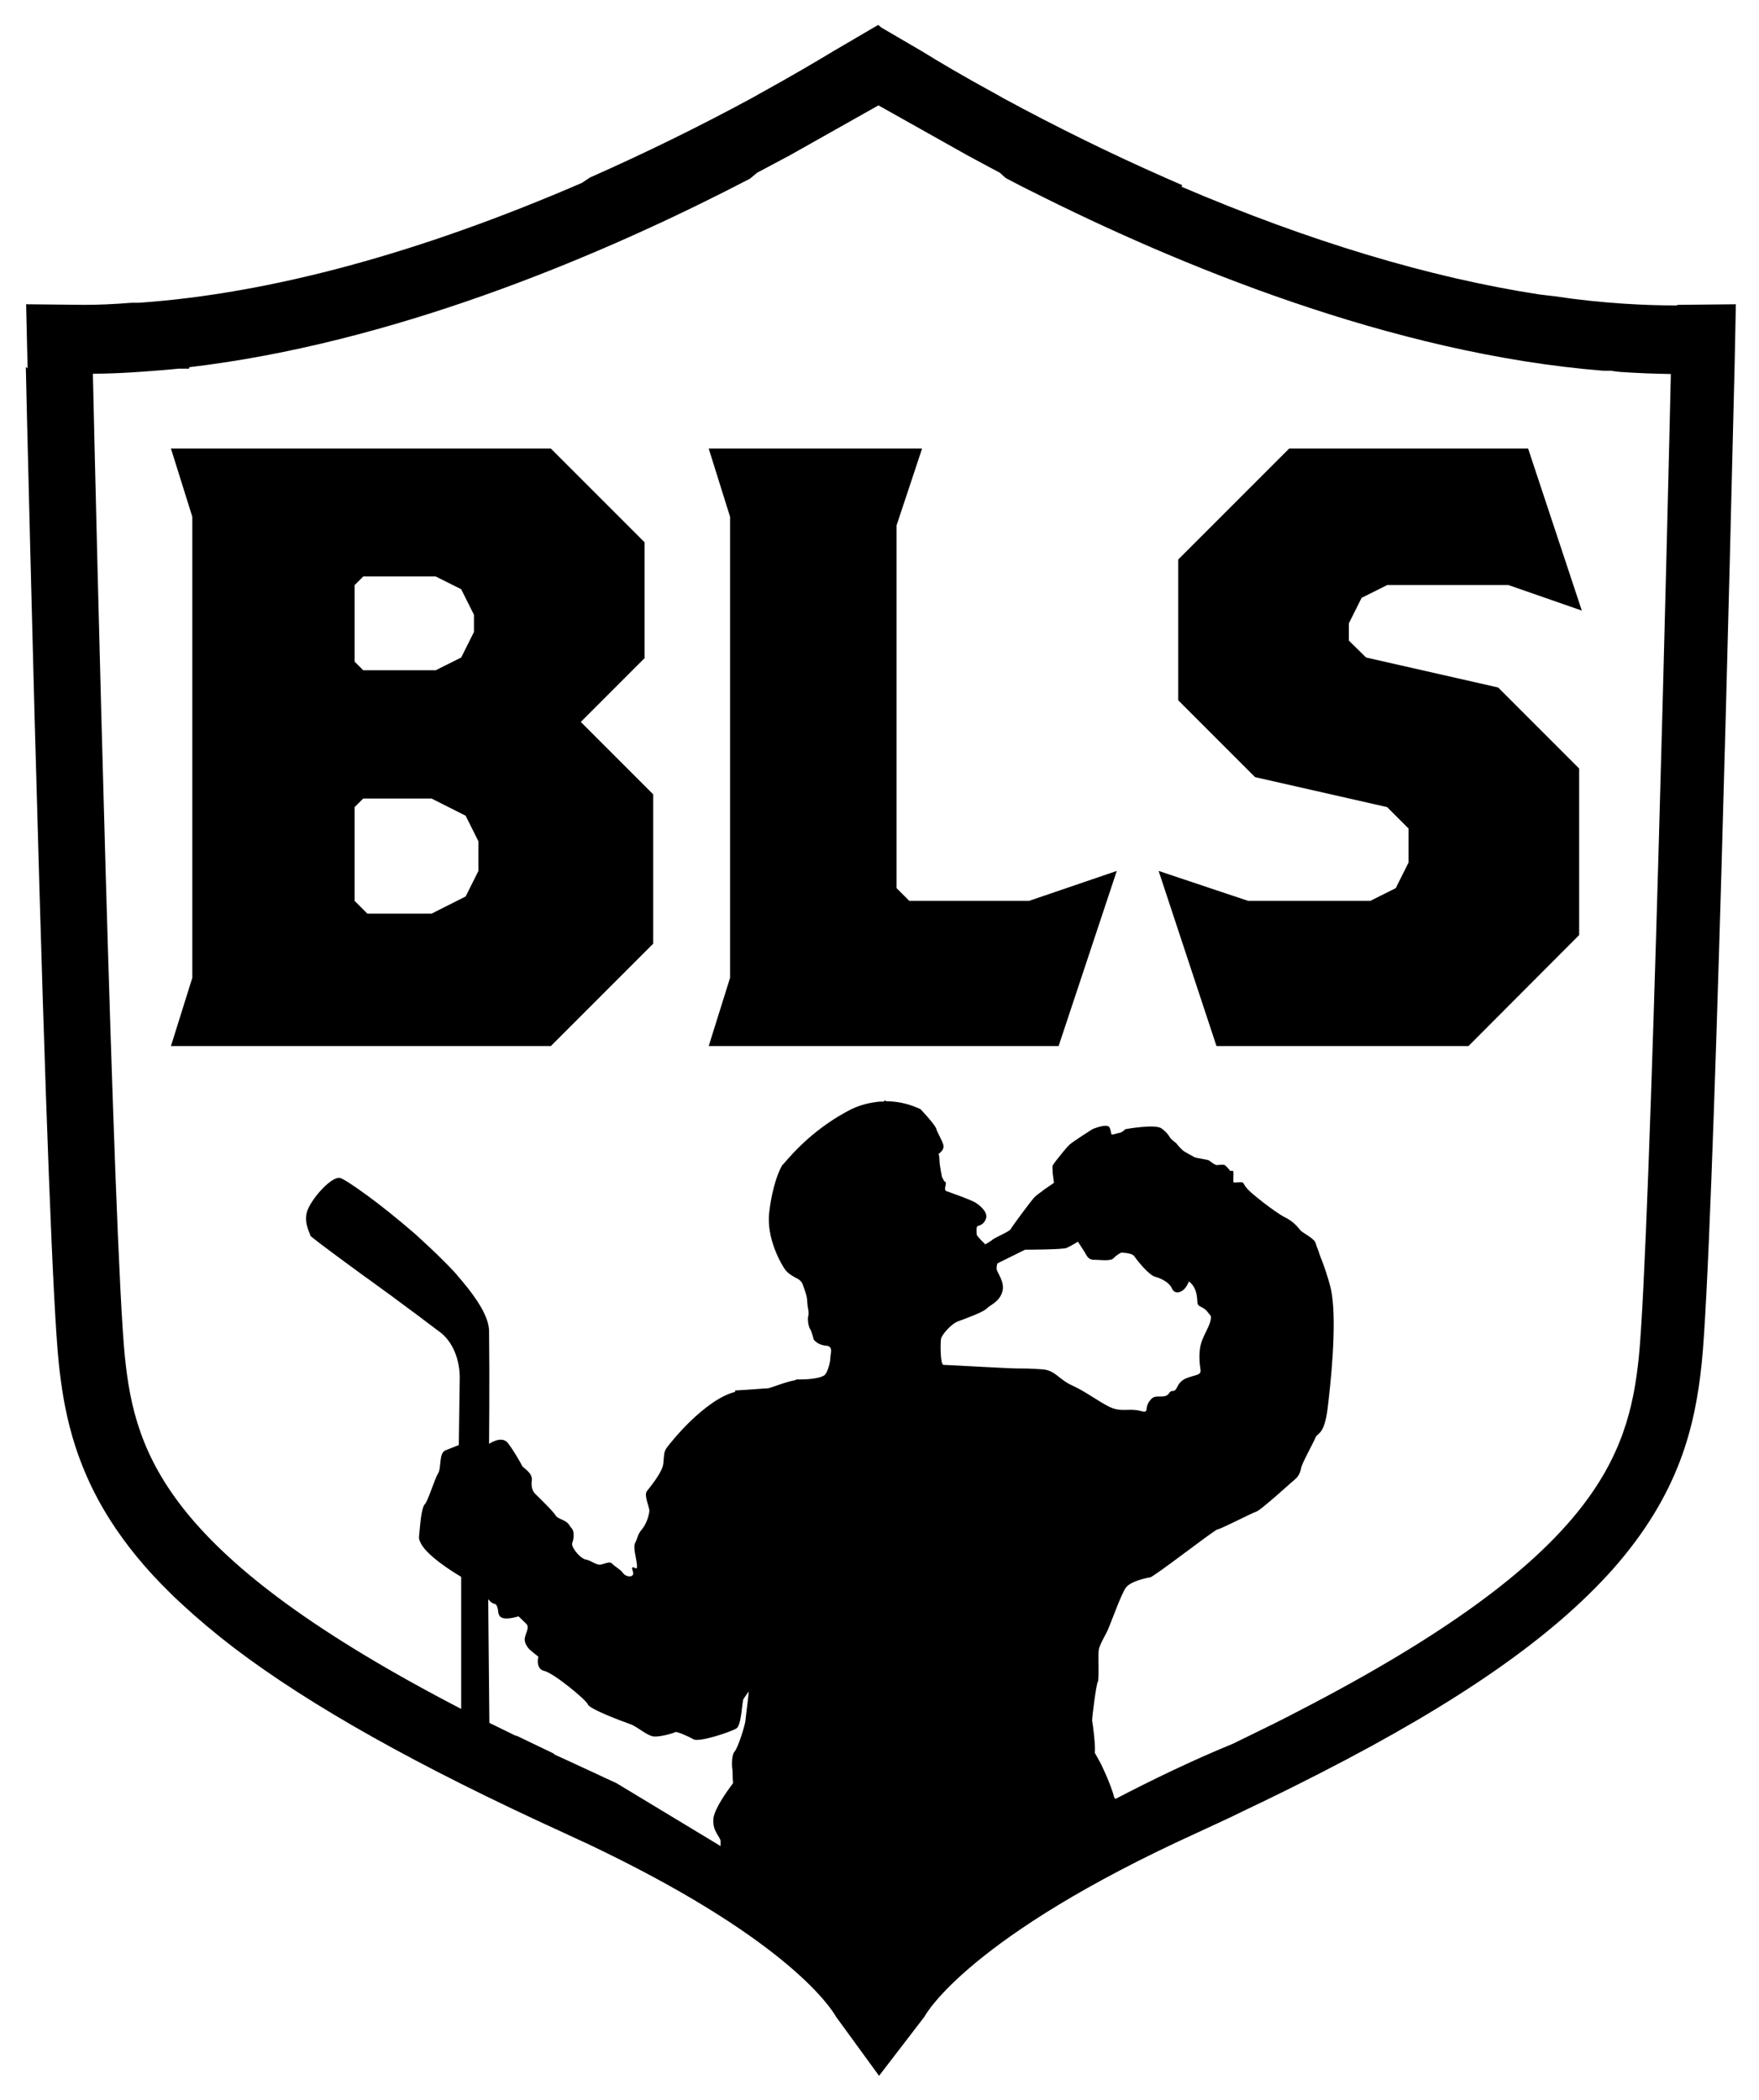 <?xml version="1.0" encoding="UTF-8"?>
<svg id="Layer_1" data-name="Layer 1" xmlns="http://www.w3.org/2000/svg" version="1.1" viewBox="0 0 592.7 707.5">
  <defs>
    <style>
      .cls-1 {
        fill: #000;
        stroke-width: 0px;
      }
    </style>
  </defs>
  <path class="cls-1" d="M565.1,102.9c-5.9,0-11.9-.2-18-.6-7.6-.5-15.4-1.3-23.3-2.5l-5.1-.6c-37-5.7-77.6-17.9-120.6-36.3l.3-.5-5.7-2.5c-18.4-8.1-36.7-17.1-54.6-26.8l-2.3-1.3c-11.2-6.1-19.8-11.2-25.1-14.5l-13.7-8-1.1-.9-15.2,8.9c-5.3,3.2-13.9,8.3-25,14.4l-2.3,1.3c-17.9,9.7-36.3,18.7-54.6,26.8l-2.7,1.8c-54.8,23.7-105,37.3-149.3,40.4h-2.5c-6.3.5-11.3.7-15.7.7l-19.8-.2.5,21.6-.6-.5.4,17.4c.6,24.2,1.5,61.5,2.6,102.4l.5,17.3c3.1,113.5,5.7,180.3,7.6,198.5,1.6,15.1,4.8,33.1,17.2,52.7,5.4,8.5,12.1,16.7,20.4,24.8.8.8,1.5,1.5,2.4,2.3h0s1.6,1.5,1.6,1.5c5.2,4.8,11,9.7,17.4,14.6,25.8,19.6,62.2,40,111.1,62.3l5.6,2.6c2.7,1.2,5.3,2.5,7.8,3.7,63.2,30.8,77,53.2,78.4,55.7l14.5,19.9,15.2-19.8.2-.3c.6-1.1,15.4-27,91.6-61.7,3.6-1.7,7.2-3.3,11-5.1l6.4-3.1c3.2-1.5,6.5-3.1,8.1-3.9,5.8-2.8,11.3-5.6,16.4-8.2,46.9-24,78-45.8,98.2-68.4,22.7-25.6,27.9-48.6,30.1-69.6,4-38.7,9.9-287.5,11.1-337l.4-19.7-19.7.2ZM375.5,605.7c-1.2-4.7-4.5-11.4-4.5-11.4,0,0-.9-1.7-2.1-3.8.3-2.3-.7-10-.9-10.8-.1-.8,1.4-12.5,1.9-13.1.5-.6.1-9,.3-10.5.1-1.5,1.7-4.3,2.6-6,1-1.7,4.9-13.1,6.6-15.3,1.6-2.1,6.7-3.2,8.1-3.4,1.4-.2,21.9-16.2,22.8-16.2s11.5-5.5,13.1-6c1.5-.5,11.8-9.9,12.9-10.8,1.1-.9,1.8-2.1,2.1-3.8.3-1.7,4.3-8.8,4.9-10.4.7-1.5,2.9-.9,4-9.4,1.1-8.7,3.1-28,1.5-38.6-.3-2.2-1-4.6-1.8-7,0-.1,0-.2-.1-.4h0c-.4-1.3-.9-2.5-1.3-3.7-.5-1.2-.9-2.3-1.2-3.2h0s0,0,0-.1c-.6-1.5-1-2.6-1.1-3,0,0,0,0,0,0-.3-1.5-4.2-3.4-5-4.2,0,0,0,0,0,0-.1-.1-.3-.3-.5-.6-.8-1-2.3-2.7-5-4-3.3-1.7-11.5-8.2-12.5-9.5-1-1.2-1-1.4-1.4-2-.4-.6-3.2.2-3.3-.3-.1-.4.1-3.1,0-3.5-.1-.5-1-.2-1-.2,0,0-1.4-1.7-1.9-2-.6-.3-2.2,0-2.7,0s-2.1-1.1-2.5-1.5c-.4-.4-4.4-.8-5.1-1.2-.7-.5-3-1.5-4-2.4-1-.9-2.1-2.3-2.1-2.3,0,0-1.4-1.1-1.8-1.5-.4-.5-1-2-3.2-3.5-2.2-1.5-12.1.3-12.1.3,0,0-1.1,1.1-1.8,1.2-.7.1-1.8.5-2.5.6-.7.1-.3-.6-1-2.3-.7-1.7-5.8.5-5.8.5,0,0-6.5,4.1-7.7,5.2-.8.7-3,3.4-4.4,5.2-.5.7-.9,1.2-1.1,1.5,0,.1-.1.2-.2.3-.1.3-.1,1,0,2,0,.4,0,.8.1,1.3.1,1,.3,2,.3,2.4,0,.1,0,.2,0,.2,0,0-1.6,1.1-3.2,2.2-.2.1-.3.2-.5.4-1,.7-1.9,1.4-2.5,1.9-.1.1-.2.2-.3.3-1.2,1.2-7.8,10.2-8,10.7-.1.5-2.6,1.7-3.2,2-.6.3-2.2,1.1-2.8,1.5-.5.5-2.6,1.7-2.6,1.7l-1.4-1.4s-1.5-1.5-1.5-2-.3-2.6.4-2.8c.7-.2,2.2-.6,2.8-2.7.5-2.2-2.4-4.4-3.5-5.1-1.7-1.1-10.1-4-10.1-4,0,0-.5-.3-.1-1.8.4-1.5-.4-1.4-.4-1.4l-.8-1.5s-.8-4-.8-5.2-.3-2.6-.3-2.6c0,0,.9-.6,1.4-1.5,0-.2.2-.4.2-.6.2-.8-.4-2-1.1-3.4,0-.2-.2-.4-.3-.6h0c-.3-.7-.7-1.4-1-2.2,0,0,0-.1,0-.2h0c-.5-1-1.7-2.5-3.1-4.1-.8-.9-1.6-1.8-2.3-2.5l-1.2-.5c-3.3-1.4-6.8-2.1-10.2-2.1h0s0,0,0,0c-.2-.1-.4-.2-.5-.3h0c0,0,0,0,0,0,0,0,0,0,0,0h0c0,.1-.3.2-.5.4h0s0,0,0,0h0c0,0-.1,0-.2,0h0c-.3,0-.7,0-1,0-3.3.3-6.6,1.1-9.7,2.6-1.6.8-3.1,1.7-4.5,2.5-5.2,3.2-9.4,6.7-12.4,9.6,0,0,0,0,0,0h0c-2,1.9-3.4,3.5-4.5,4.7,0,0,0,0,0,0-1,1.1-1.5,1.8-1.6,1.8-.3.2-.9,1.4-1.7,3.4t0,0c-1.1,2.9-2.3,7.4-2.9,12.7-1.1,9,4.4,18.1,5.5,19.5,1.1,1.4,3.5,2.6,3.5,2.6,0,0,1.6.6,2.2,2,.5,1.4,1.6,4.1,1.6,5.9s.7,3.5.4,4.7c-.4,1.2,0,3.7.5,4.5.6.8,1.3,3.7,1.3,3.7,0,0,1.3,1.8,4,2,2.8.2,1.6,2.6,1.6,4.1s-.9,4.7-1.8,5.7c-.9,1-4.6,1.6-8.1,1.6s-1.1,0-1.7.2c-3.6.6-8.7,2.8-9.5,2.8s-6.6.5-10.7.7c-.1,0-.2,0-.3,0v.2c0,.1,0,.2,0,.3-5.2,1.3-10.7,5.7-15.1,9.9-4.3,4.2-7.5,8.3-8,9-1,1.5-.8,2.5-1.1,5.3-.3,2.9-4.5,7.9-5.5,9.2-1.1,1.3.7,5.1.8,6.5,0,1.4-.9,4.5-2.5,6.4-1.6,1.9-1.4,2.9-2.2,4.4-.9,1.5.2,4.7.5,7.3.3,2.6-.7.9-1.4,1.1-.7.2.6,1.8,0,2.6-.5.8-2.5.5-3.3-.7-.8-1.2-2.8-2.2-3.6-3.1-.8-1-2.7.1-4,.3-1.3.2-3.4-1.5-4.8-1.7-1.5-.2-3.6-2.5-4.4-4.1-.8-1.6.1-1.4.2-3.9,0-2.4-.6-2.2-1.6-3.8-1-1.6-3.9-1.9-4.5-3.1-.6-1.2-6.1-6.5-6.9-7.3-.8-.8-1.4-2.2-1.1-4.6.3-2.5-3.1-4.2-3.3-4.8-.2-.6-2.6-4.8-4.7-7.6-2.1-2.8-6.4.2-6.4.2,0,0,.2-21.2,0-37.9,0-4.7-3.9-10.8-9.3-17.2-.5-.6-1.1-1.2-1.6-1.9-1.9-2.2-4.1-4.3-6.3-6.5-.1-.1-.2-.2-.3-.3,0,0,0,0,0,0-2.4-2.3-4.9-4.6-7.3-6.8-6-5.2-12-10-16.7-13.4-4.7-3.4-8.1-5.6-8.9-5.6-3.1-.3-10,7.7-11,11.6-1,3.9,1.2,7.3,1.2,7.9,0,.2,5.8,4.6,13.2,10,2.1,1.5,4.3,3.2,6.6,4.8h0c1.8,1.3,3.7,2.7,5.5,4h0c.6.4,1.2.9,1.8,1.3.5.4,1.1.8,1.6,1.2,2.6,1.9,5.1,3.8,7.3,5.4,4.1,3.1,7.2,5.4,8.1,6.1,6.8,5.7,6.2,15.5,6.2,15.5l-.3,22.2s-2.2.9-4.5,1.8c-2.3.9-1.3,5.9-2.5,7.8-1.2,1.9-3.4,9.4-4.5,10.4-.4.4-.7,1.5-1,2.9h0c-.4,2-.6,4.9-.9,7.9-.1,1,.4,2.1,1.2,3.3,3.4,4.8,13,10.3,13,10.3v44.5c-98.6-51.1-109.9-85.2-113.3-118.5-3.9-37.5-9.9-291-10.8-331.3,5.5,0,11.2-.3,16.9-.7,4-.3,8.1-.6,11.9-1h3.6s.1-.5.1-.5c68-8,135.6-36.5,180.5-59.2,2.9-1.5,5.7-2.9,8.4-4.3l2.4-2c3.8-2,7.5-4,10.9-5.8l30-16.9,30.1,16.9c3.4,1.8,7,3.8,10.8,5.8l1.9,1.7.5.3c2.7,1.4,5.5,2.9,8.4,4.3,48.4,24.4,121.1,54.7,192.6,60.4h.2s1.2,0,1.2,0h1.2c1,.2,2.1.3,3.1.4,5.7.4,11.4.6,17,.7-.7,31.1-6.9,293.1-10.8,331.3-3.5,33.4-14.8,67.6-114.6,119.1-5.7,3-11.6,5.9-17.6,8.8l-4.5,2.2c-14.1,5.8-27.3,12.2-39.6,18.6ZM174.1,584.9c-3.1-1.5-6.1-3-9.2-4.5l-.4-41.7s1,1.4,2.1,1.6c1,.1,1.2,2,1.3,2.9,0,0,0,0,0,0,0,0,0,0,0,0,0,0,0,0,0,0,0,.2.1.4.2.7.8,2.6,6.6.6,6.6.6,0,0,1.5,1.4,2.7,2.6,1.1,1.2-.4,3.3-.6,4.9-.1,1.6.8,2.6,1.2,3.2.4.6,3.4,2.9,3.4,2.9,0,0-1.1,4.1,2,4.8,3.1.7,14.1,9.7,14.7,11.3.6,1.6,11.6,5.7,14.2,6.6,2.6.9,5.8,4.1,8.2,4.2,2.4.1,6.6-1.2,7.1-1.5.5-.2,4.1,1.3,6,2.4,1.9,1.2,12.7-2.5,14.5-3.6,1.8-1.1,1.9-9,2.4-9.9.2-.3.9-1.4,1.8-2.6-.3,3.4-1,8.3-1.1,9.7-.2,2-2.6,9.4-3.7,10.6-1.1,1.2-.9,5.3-.7,6.1.1.7,0,2.7.2,4.5-2.1,2.8-6.2,8.6-6.6,11.8-.5,4.4,2.4,6.3,2.4,7.8,0,.3,0,.9,0,1.6l-35.1-21.2-3.7-1.7c-1.9-.9-3.8-1.8-5.8-2.7-3.9-1.8-7.7-3.6-11.5-5.3v-.2s-12.9-6.2-12.9-6.2ZM335.8,427.4c0-1.2.3-1.8.3-1.8l9.3-4.6s12.6,0,14-.6c1.4-.6,3.8-2.1,3.8-2.1,0,0,1.4,2.1,2.2,3.4.8,1.2,1.1,2.7,3.3,2.7s5.5.6,6.6-.6c1.1-1.2,2.5-1.8,2.5-1.8,0,0,3.6,0,4.4,1.2.8,1.2,4.8,6.3,7,6.9,2.2.6,4.8,2,5.6,3.8.8,1.8,2.2,1.8,3.6.9,1.4-.9,2.2-3.1,2.2-3.1,0,0,1.9,1.2,2.5,4,.6,2.7,0,3.7,1.1,4.3,1.1.6,1.9.9,2.8,2.1.8,1.2,1.4.9.8,3.1-.5,2.1-2.8,5.5-3.3,8.2-.6,2.8-.3,6.1,0,7.9.3,1.8-1.1,1.8-3,2.4-1.9.6-2.8.9-3.9,2.1-1.1,1.2-1.1,2.8-2.5,2.8s-.8,1.5-3,1.8c-2.2.3-3.3-.6-4.9,1.8-1.7,2.4.3,4-3,3.1-3.3-.9-6,.3-9.3-.9-3.3-1.2-8.8-5.5-13.5-7.6-4.7-2.1-5.8-5.2-10.2-5.5-4.4-.3-6.3-.3-8.8-.3s-23.4-1.2-24.5-1.2-1.1-7.6-.8-8.9c.3-1.2,3.3-4.9,5.8-5.8,2.5-.9,8.5-3.1,9.6-4.3,1.1-1.2,4.1-2.1,5.2-5.5,1.1-3.4-1.9-6.7-1.9-7.9Z"/>
  <path class="cls-1" d="M217.2,221.5v-38.8l-31.6-31.6H57.6l7.2,23v155.3l-7.2,23h128l34.5-34.5v-50.3l-24.4-24.4,21.6-21.6ZM119.5,197.1l2.9-2.9h24.4l8.6,4.3,4.3,8.6v5.8l-4.3,8.6-8.6,4.3h-24.4l-2.9-2.9v-25.9ZM161.2,293.4l-4.3,8.6-11.5,5.8h-21.6l-4.3-4.3v-31.6l2.9-2.9h23l11.5,5.8,4.3,8.6v10.1Z"/>
  <polygon class="cls-1" points="306.4 303.5 302.1 299.2 302.1 177 310.7 151.1 238.8 151.1 246 174.1 246 329.4 238.8 352.4 356.7 352.4 376.3 293.4 346.7 303.5 306.4 303.5"/>
  <polygon class="cls-1" points="532.1 315 532.1 258.9 504.8 231.6 460.3 221.5 454.5 215.8 454.5 210 458.8 201.4 467.4 197.1 508.3 197.1 533 205.7 514.9 151.1 434.4 151.1 397 188.5 397 235.9 422.9 261.8 467.4 271.9 474.6 279.1 474.6 290.6 470.3 299.2 461.7 303.5 420.6 303.5 390.4 293.4 409.9 352.4 494.8 352.4 532.1 315"/>
</svg>